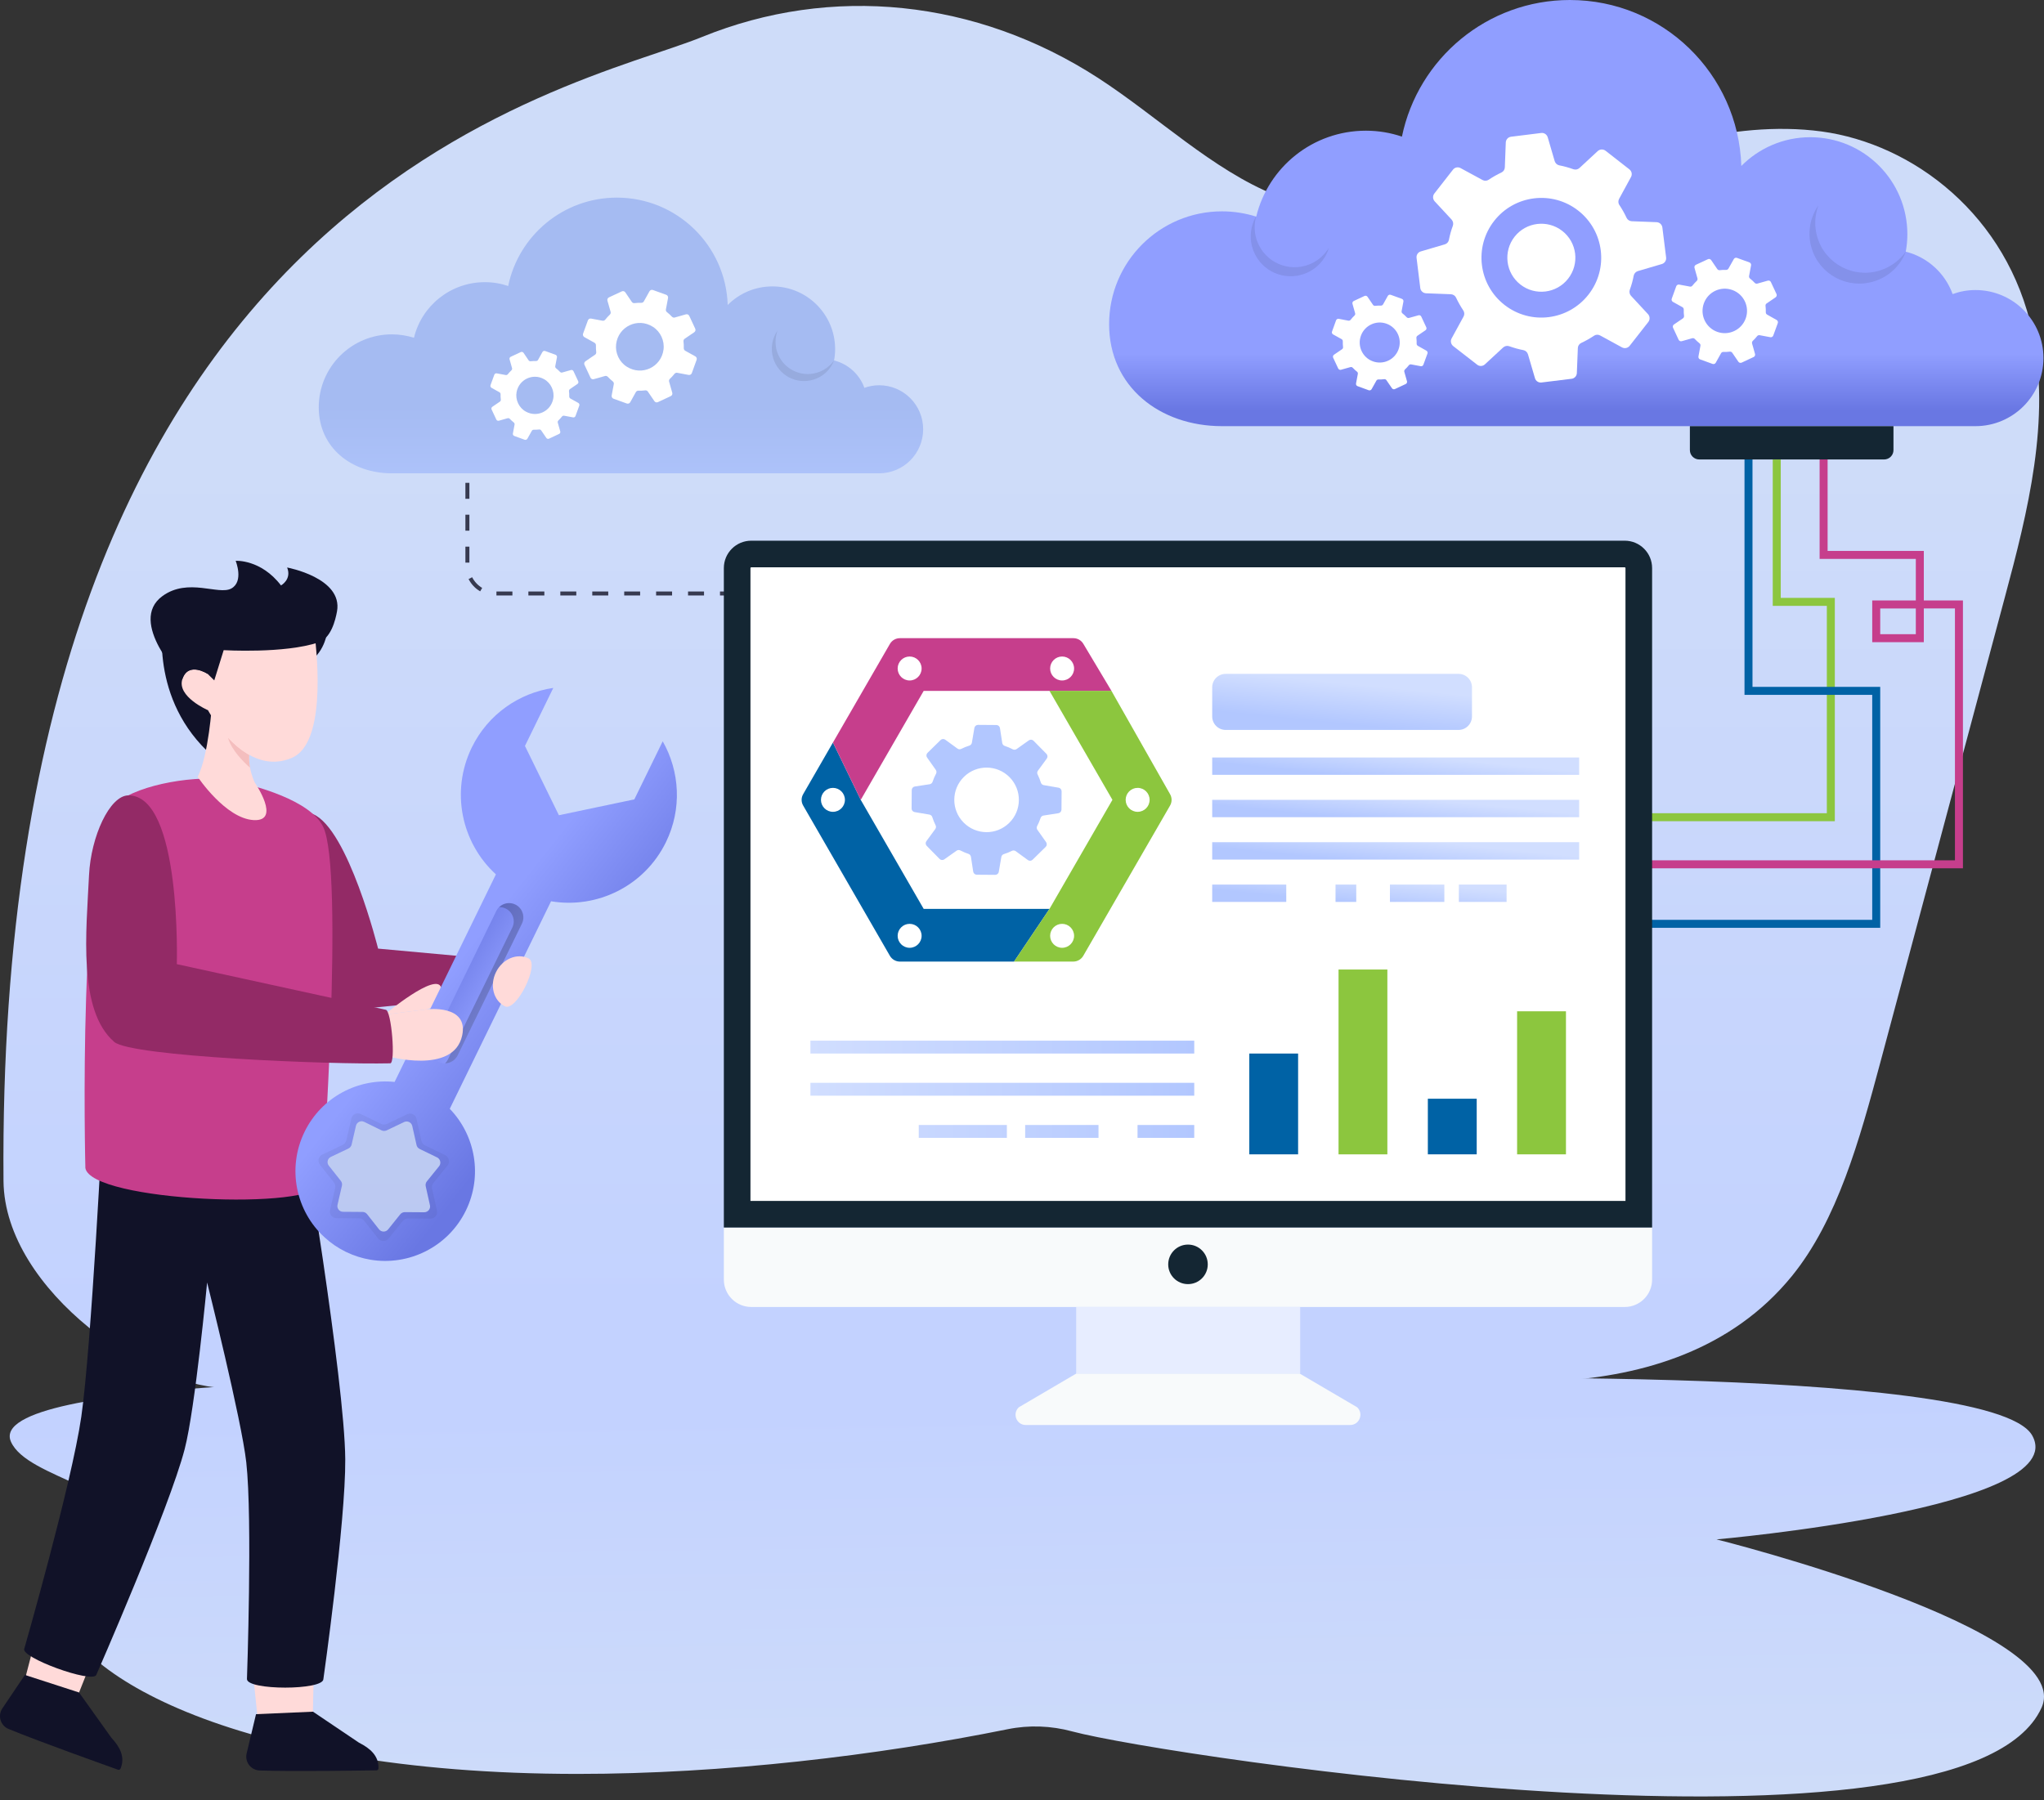 <svg width="336" height="296" viewBox="0 0 336 296" fill="none" xmlns="http://www.w3.org/2000/svg">
<rect x="0" y="0" width="336" height="296" fill="#333333" stroke="none"/>
<path d="M329.566 98.196C322.744 123.716 315.899 149.229 309.077 174.749C305.678 187.423 302.029 200.613 294.567 209.794C284.62 222.023 270.086 226.164 256.466 227.024C236.767 228.313 42.662 227.923 37.888 228.173C25.323 228.829 0.724 212.373 0.576 194.151C-0.737 31.231 94.077 14.767 115.386 6.085C136.687 -2.588 160.496 -0.135 180.507 12.813C190.29 19.158 199.261 27.902 209.7 32.106C224.187 37.943 239.83 34.372 254.591 29.769C269.351 25.19 284.323 19.603 299.419 21.612C314.5 23.643 330.027 35.395 334.09 54.563C337.153 68.941 333.348 84.131 329.566 98.196Z" fill="url(#paint0_linear_3615_5769)"/>
<path d="M335.599 280.768C323.003 308.617 191.784 288.816 176.289 284.683C176.273 284.677 176.255 284.672 176.234 284.667C172.804 283.737 169.155 283.596 165.654 284.308C144.221 288.644 118.896 291.66 94.977 291.66C37.342 291.66 9.649 274.134 9.649 262.882C9.649 259.405 21.777 260.717 21.972 253.263C22.214 244.683 4.5 243.198 1.796 237.033C-2.845 226.445 75.364 226.797 75.364 226.797H221.235C221.235 226.797 327.332 224.062 334.06 236.01C340.764 247.973 282.168 253.099 282.168 253.099C282.168 253.099 341.405 267.914 335.599 280.768Z" fill="url(#paint1_linear_3615_5769)"/>
<path d="M335.911 58.87C335.911 65.051 330.902 70.067 324.729 70.067H200.886C190.626 70.067 182.32 63.551 182.32 53.307C182.32 43.047 190.626 34.748 200.886 34.748C202.84 34.748 204.723 35.061 206.504 35.616C208.474 27.489 215.803 21.488 224.531 21.488C226.602 21.488 228.602 21.832 230.454 22.465C233.103 9.635 244.457 0 258.061 0C273.337 0 285.761 12.143 286.245 27.286C289.137 24.372 293.145 22.559 297.583 22.559C306.39 22.559 313.539 29.693 313.539 38.515C313.539 39.507 313.446 40.461 313.274 41.383C316.845 42.273 319.744 44.922 320.978 48.353C322.158 47.923 323.416 47.688 324.729 47.688C330.902 47.688 335.911 52.681 335.911 58.87Z" fill="url(#paint2_linear_3615_5769)"/>
<g opacity="0.1">
<path d="M218.462 40.716C217.907 42.583 216.539 44.177 214.594 44.951C211.226 46.295 207.413 44.654 206.069 41.286C205.295 39.34 205.514 37.254 206.491 35.566C206.108 36.918 206.147 38.395 206.71 39.802C208.053 43.177 211.859 44.81 215.234 43.474C216.641 42.911 217.743 41.919 218.462 40.716Z" fill="#111228"/>
</g>
<g opacity="0.1">
<path d="M313.276 41.388C312.4 43.654 310.541 45.498 308.04 46.264C303.719 47.592 299.14 45.17 297.812 40.841C297.046 38.349 297.531 35.77 298.914 33.77C298.304 35.418 298.203 37.262 298.757 39.06C300.086 43.389 304.657 45.811 308.986 44.482C310.791 43.928 312.26 42.81 313.276 41.388Z" fill="#111228"/>
</g>
<path d="M124.505 97.907H123.606V97.25H124.505V97.907ZM120.981 97.907H118.355V97.25H120.981V97.907ZM115.73 97.907H113.104V97.25H115.73V97.907ZM110.479 97.907H107.853V97.25H110.479V97.907ZM105.228 97.907H102.61V97.25H105.228V97.907ZM99.985 97.907H97.359V97.25H99.985V97.907ZM94.734 97.907H92.108V97.25H94.734V97.907ZM89.483 97.907H86.857V97.25H89.483V97.907ZM84.232 97.907H81.606V97.25H84.232V97.907ZM78.934 97.227C78.114 96.75 77.457 96.047 77.027 95.203L77.614 94.906C77.989 95.641 78.559 96.242 79.262 96.664L78.934 97.227ZM77.16 92.507H76.504V89.882H77.16V92.507ZM77.16 87.256H76.504V84.631H77.16V87.256ZM77.16 82.013H76.504V79.388H77.16V82.013ZM77.16 76.762H76.504V74.137H77.16V76.762Z" fill="#373A50"/>
<path d="M151.752 70.577C151.752 74.578 148.51 77.821 144.517 77.821H64.408C57.774 77.821 52.398 73.601 52.398 66.975C52.398 60.341 57.774 54.973 64.408 54.973C65.674 54.973 66.893 55.176 68.05 55.535C69.316 50.277 74.059 46.393 79.708 46.393C81.044 46.393 82.341 46.612 83.537 47.026C85.248 38.728 92.593 32.492 101.4 32.492C111.276 32.492 119.317 40.353 119.622 50.144C121.497 48.261 124.091 47.089 126.967 47.089C132.655 47.089 137.281 51.699 137.281 57.403C137.281 58.051 137.219 58.669 137.109 59.263C139.422 59.841 141.297 61.552 142.094 63.771C142.86 63.49 143.673 63.342 144.517 63.342C148.51 63.342 151.752 66.576 151.752 70.577Z" fill="url(#paint3_linear_3615_5769)"/>
<g opacity="0.1">
<path d="M137.11 59.267C136.539 60.728 135.336 61.923 133.726 62.416C130.929 63.275 127.967 61.712 127.108 58.907C126.615 57.297 126.928 55.633 127.819 54.336C127.428 55.399 127.358 56.594 127.717 57.758C128.577 60.556 131.538 62.126 134.336 61.267C135.5 60.907 136.453 60.181 137.11 59.267Z" fill="#111228"/>
</g>
<path fill-rule="evenodd" clip-rule="evenodd" d="M273.883 42.344C273.938 42.828 273.641 43.282 273.172 43.414L269.241 44.571C268.898 44.672 268.624 44.969 268.554 45.321C268.405 46.11 268.194 46.884 267.913 47.642C267.788 47.993 267.874 48.376 268.116 48.642L270.906 51.65C271.234 52.01 271.25 52.549 270.961 52.932L267.89 56.854C267.593 57.237 267.061 57.347 266.639 57.12L263.045 55.159C262.725 54.979 262.326 54.995 262.029 55.198C261.349 55.659 260.654 56.042 259.927 56.386C259.591 56.542 259.38 56.87 259.372 57.237L259.208 61.332C259.193 61.816 258.825 62.222 258.341 62.277L253.395 62.887C252.918 62.949 252.457 62.652 252.324 62.183L251.176 58.261C251.066 57.901 250.777 57.636 250.418 57.565C249.629 57.417 248.863 57.198 248.097 56.925C247.753 56.8 247.37 56.886 247.097 57.128L244.088 59.91C243.737 60.238 243.198 60.261 242.815 59.956L238.884 56.901C238.501 56.596 238.392 56.065 238.619 55.643L240.58 52.057C240.76 51.736 240.744 51.338 240.541 51.041C240.088 50.361 239.697 49.666 239.353 48.939C239.205 48.611 238.869 48.4 238.501 48.376L234.415 48.22C233.93 48.197 233.524 47.829 233.469 47.353L232.86 42.406C232.797 41.922 233.094 41.469 233.563 41.336L237.493 40.179C237.845 40.078 238.111 39.789 238.181 39.429C238.33 38.64 238.548 37.867 238.83 37.108C238.947 36.757 238.861 36.374 238.619 36.1L235.837 33.1C235.509 32.741 235.485 32.201 235.782 31.819L238.845 27.896C239.142 27.513 239.674 27.404 240.096 27.638L243.698 29.592C244.018 29.771 244.409 29.756 244.714 29.552C245.386 29.099 246.089 28.701 246.808 28.365C247.144 28.209 247.355 27.88 247.37 27.513L247.527 23.419C247.55 22.934 247.917 22.536 248.394 22.481L253.348 21.864C253.825 21.801 254.278 22.106 254.418 22.567L255.567 26.497C255.676 26.849 255.966 27.114 256.317 27.185C257.099 27.333 257.88 27.552 258.638 27.826C258.99 27.951 259.372 27.865 259.646 27.615L262.639 24.841C262.998 24.512 263.537 24.489 263.928 24.786L267.851 27.849C268.233 28.154 268.343 28.677 268.108 29.107L266.155 32.694C265.983 33.014 265.991 33.413 266.202 33.709C266.647 34.389 267.046 35.085 267.382 35.811C267.538 36.147 267.866 36.358 268.233 36.374L272.328 36.53C272.812 36.554 273.203 36.921 273.266 37.398L273.883 42.344ZM259.419 34.616C255.137 31.279 248.949 32.045 245.612 36.327C242.268 40.609 243.034 46.79 247.316 50.134C251.605 53.479 257.786 52.713 261.131 48.423C264.475 44.141 263.709 37.96 259.419 34.616Z" fill="white"/>
<path d="M256.812 37.967C259.25 39.865 259.68 43.382 257.781 45.812C255.883 48.25 252.366 48.687 249.928 46.781C247.498 44.882 247.069 41.374 248.959 38.936C250.858 36.505 254.375 36.068 256.812 37.967Z" fill="white"/>
<path fill-rule="evenodd" clip-rule="evenodd" d="M292.028 48.346C292.114 48.533 292.051 48.76 291.879 48.885L290.402 49.893C290.27 49.979 290.199 50.135 290.223 50.292C290.264 50.641 290.28 50.992 290.27 51.346C290.262 51.503 290.348 51.651 290.488 51.729L292.043 52.605C292.231 52.706 292.309 52.925 292.239 53.128L291.496 55.167C291.426 55.363 291.223 55.48 291.012 55.441L289.262 55.113C289.097 55.081 288.941 55.144 288.84 55.269C288.621 55.55 288.384 55.808 288.128 56.043C288.019 56.152 287.972 56.324 288.011 56.472L288.496 58.191C288.558 58.395 288.457 58.613 288.269 58.699L286.3 59.621C286.105 59.707 285.878 59.645 285.761 59.473L284.753 57.996C284.659 57.871 284.503 57.793 284.347 57.816C284.003 57.858 283.654 57.874 283.299 57.863C283.135 57.855 282.987 57.941 282.909 58.082L282.041 59.637C281.94 59.825 281.713 59.903 281.518 59.832L279.471 59.09C279.275 59.02 279.158 58.816 279.197 58.606L279.525 56.855C279.557 56.699 279.494 56.535 279.369 56.441C279.093 56.222 278.835 55.985 278.596 55.73C278.486 55.613 278.322 55.566 278.166 55.613L276.447 56.097C276.244 56.152 276.033 56.05 275.939 55.863L275.025 53.894C274.931 53.698 274.993 53.472 275.165 53.355L276.642 52.347C276.775 52.253 276.845 52.104 276.83 51.94C276.783 51.596 276.767 51.248 276.783 50.893C276.783 50.729 276.697 50.581 276.564 50.502L275.001 49.635C274.821 49.534 274.735 49.307 274.806 49.112L275.548 47.064C275.618 46.869 275.829 46.752 276.033 46.791L277.791 47.119C277.947 47.15 278.111 47.096 278.205 46.963C278.424 46.687 278.661 46.429 278.916 46.189C279.033 46.08 279.072 45.916 279.033 45.76L278.549 44.04C278.494 43.837 278.588 43.626 278.783 43.532L280.752 42.618C280.94 42.525 281.166 42.587 281.291 42.767L282.291 44.236C282.385 44.369 282.542 44.439 282.698 44.423C283.047 44.376 283.398 44.361 283.753 44.376C283.909 44.376 284.057 44.291 284.136 44.15L285.011 42.595C285.112 42.415 285.331 42.329 285.526 42.4L287.574 43.142C287.769 43.212 287.886 43.423 287.847 43.626L287.519 45.384C287.496 45.541 287.55 45.697 287.675 45.799C287.957 46.017 288.214 46.254 288.449 46.51C288.558 46.627 288.722 46.666 288.879 46.627L290.598 46.142C290.801 46.088 291.02 46.181 291.106 46.377L292.028 48.346ZM284.768 47.682C282.878 46.994 280.776 47.971 280.088 49.87C279.4 51.768 280.377 53.87 282.276 54.558C284.175 55.246 286.277 54.261 286.964 52.362C287.652 50.471 286.675 48.369 284.768 47.682Z" fill="white"/>
<path fill-rule="evenodd" clip-rule="evenodd" d="M234.458 53.816C234.537 53.988 234.482 54.199 234.326 54.301L232.997 55.207C232.88 55.293 232.817 55.434 232.833 55.575C232.87 55.887 232.883 56.202 232.872 56.52C232.872 56.661 232.95 56.794 233.075 56.864L234.474 57.653C234.638 57.747 234.716 57.942 234.654 58.122L233.982 59.958C233.919 60.138 233.732 60.247 233.544 60.208L231.966 59.911C231.825 59.888 231.677 59.935 231.591 60.052C231.393 60.302 231.179 60.534 230.95 60.748C230.848 60.849 230.809 60.998 230.848 61.138L231.286 62.685C231.333 62.865 231.247 63.06 231.075 63.139L229.301 63.967C229.129 64.053 228.926 63.99 228.817 63.834L227.91 62.513C227.832 62.388 227.692 62.326 227.543 62.342C227.236 62.383 226.923 62.399 226.605 62.388C226.457 62.381 226.324 62.459 226.254 62.584L225.472 63.983C225.379 64.147 225.175 64.225 224.996 64.162L223.159 63.49C222.98 63.428 222.878 63.24 222.909 63.053L223.206 61.482C223.23 61.341 223.183 61.193 223.066 61.107C222.816 60.909 222.584 60.695 222.37 60.466C222.269 60.357 222.12 60.318 221.987 60.357L220.44 60.794C220.253 60.849 220.065 60.755 219.979 60.583L219.151 58.817C219.073 58.638 219.127 58.435 219.284 58.325L220.612 57.419C220.729 57.341 220.8 57.2 220.776 57.059C220.74 56.747 220.727 56.432 220.737 56.114C220.745 55.965 220.667 55.833 220.542 55.762L219.135 54.981C218.971 54.887 218.893 54.684 218.963 54.512L219.628 52.668C219.69 52.496 219.878 52.387 220.065 52.418L221.644 52.723C221.784 52.746 221.933 52.691 222.019 52.582C222.217 52.327 222.43 52.092 222.659 51.879C222.761 51.785 222.8 51.636 222.761 51.496L222.323 49.949C222.276 49.769 222.362 49.574 222.534 49.488L224.308 48.659C224.48 48.581 224.683 48.636 224.793 48.792L225.699 50.121C225.785 50.238 225.918 50.308 226.066 50.285C226.379 50.248 226.694 50.235 227.012 50.246C227.152 50.246 227.285 50.167 227.356 50.042L228.137 48.644C228.231 48.48 228.434 48.409 228.614 48.472L230.45 49.136C230.63 49.206 230.731 49.386 230.7 49.574L230.403 51.152C230.38 51.293 230.426 51.441 230.544 51.527C230.794 51.725 231.025 51.939 231.239 52.168C231.341 52.269 231.489 52.309 231.63 52.269L233.169 51.84C233.357 51.785 233.552 51.871 233.63 52.043L234.458 53.816ZM227.926 53.223C226.223 52.605 224.332 53.488 223.714 55.192C223.089 56.903 223.972 58.794 225.683 59.411C227.395 60.029 229.278 59.146 229.895 57.442C230.52 55.731 229.637 53.848 227.926 53.223Z" fill="white"/>
<path d="M301.615 135.019H271.211V133.706H300.302V99.614H291.41V75.547H292.723V98.301H301.615V135.019Z" fill="#8CC63E"/>
<path d="M309.077 152.549H271.211V151.237H307.764V114.246H286.768V74.137H288.081V112.933H309.077V152.549Z" fill="#0062A5"/>
<path fill-rule="evenodd" clip-rule="evenodd" d="M322.674 142.763H268.766V141.45H321.361V100.036H316.243V105.584H307.765V98.724H314.93V91.894H299.115V72.805H300.428V90.581H316.243V98.724H322.674V142.763ZM309.078 104.271H314.93V100.044H309.078V104.271Z" fill="#C63E8C"/>
<path d="M271.579 201.824V210.38C271.579 212.873 269.563 214.889 267.078 214.889H123.497C121.004 214.889 118.988 212.873 118.988 210.38V201.824H271.579Z" fill="#F8FAFB"/>
<path d="M271.579 93.399V201.825H118.988V93.399C118.988 90.914 121.004 88.898 123.497 88.898H267.078C269.563 88.898 271.579 90.914 271.579 93.399Z" fill="#142633"/>
<path d="M123.363 197.449V93.398C123.363 93.328 123.426 93.273 123.496 93.273H267.077C267.147 93.273 267.202 93.328 267.202 93.398V197.449H123.363Z" fill="white"/>
<path d="M198.536 207.887C198.536 209.677 197.083 211.13 195.286 211.13C193.489 211.13 192.035 209.677 192.035 207.887C192.035 206.09 193.489 204.629 195.286 204.629C197.083 204.629 198.536 206.09 198.536 207.887Z" fill="#142633"/>
<path d="M213.733 225.838H176.906V214.891H213.733V225.838Z" fill="#E7EDFF"/>
<path d="M221.943 234.295H168.621C167.089 234.295 166.355 232.411 167.488 231.372L176.911 225.84H213.652L223.084 231.372C224.209 232.411 223.474 234.295 221.943 234.295Z" fill="#F8FAFB"/>
<path d="M172.521 149.435L166.692 158.1H147.931C147.259 158.1 146.626 157.741 146.282 157.147L132.037 132.463C131.686 131.869 131.686 131.15 132.037 130.556L136.921 122.086L141.492 131.51L151.838 149.435H172.521Z" fill="#0062A5"/>
<path d="M182.704 113.591H151.839L141.493 131.509L136.922 122.085L146.283 105.879C146.627 105.277 147.26 104.926 147.932 104.926H176.445C177.117 104.926 177.734 105.27 178.078 105.848L182.704 113.591Z" fill="#C63E8C"/>
<path d="M192.337 132.453L178.076 157.145C177.732 157.739 177.1 158.098 176.435 158.098H166.691L172.521 149.432L182.866 131.507L172.521 113.59H182.702L192.337 130.569C192.673 131.148 192.673 131.867 192.337 132.453Z" fill="#8CC63E"/>
<path d="M151.497 109.911C151.497 110.997 150.614 111.88 149.528 111.88C148.442 111.88 147.559 110.997 147.559 109.911C147.559 108.824 148.442 107.941 149.528 107.941C150.614 107.941 151.497 108.824 151.497 109.911Z" fill="white"/>
<path d="M176.563 109.911C176.563 110.997 175.68 111.88 174.594 111.88C173.508 111.88 172.625 110.997 172.625 109.911C172.625 108.824 173.508 107.941 174.594 107.941C175.68 107.941 176.563 108.824 176.563 109.911Z" fill="white"/>
<path d="M151.497 153.864C151.497 154.95 150.614 155.833 149.528 155.833C148.442 155.833 147.559 154.95 147.559 153.864C147.559 152.778 148.442 151.895 149.528 151.895C150.614 151.895 151.497 152.778 151.497 153.864Z" fill="white"/>
<path d="M176.563 153.864C176.563 154.95 175.68 155.833 174.594 155.833C173.508 155.833 172.625 154.95 172.625 153.864C172.625 152.778 173.508 151.895 174.594 151.895C175.68 151.895 176.563 152.778 176.563 153.864Z" fill="white"/>
<path d="M188.977 131.508C188.977 132.594 188.102 133.477 187.008 133.477C185.922 133.477 185.039 132.594 185.039 131.508C185.039 130.422 185.922 129.539 187.008 129.539C188.102 129.539 188.977 130.422 188.977 131.508Z" fill="white"/>
<path d="M138.891 131.508C138.891 132.594 138.008 133.477 136.922 133.477C135.836 133.477 134.953 132.594 134.953 131.508C134.953 130.422 135.836 129.539 136.922 129.539C138.008 129.539 138.891 130.422 138.891 131.508Z" fill="white"/>
<path fill-rule="evenodd" clip-rule="evenodd" d="M174.489 133.12C174.481 133.417 174.27 133.659 173.981 133.706L171.528 134.089C171.317 134.12 171.129 134.276 171.059 134.479C170.902 134.94 170.715 135.394 170.488 135.823C170.387 136.027 170.402 136.261 170.535 136.441L171.965 138.464C172.129 138.707 172.106 139.035 171.895 139.238L169.746 141.348C169.535 141.559 169.207 141.582 168.972 141.41L166.972 139.949C166.792 139.816 166.55 139.793 166.355 139.887C165.917 140.113 165.464 140.293 165.003 140.434C164.792 140.504 164.636 140.684 164.604 140.902L164.182 143.348C164.136 143.637 163.878 143.848 163.581 143.84L160.572 143.817C160.276 143.817 160.025 143.606 159.979 143.309L159.604 140.863C159.564 140.645 159.416 140.465 159.205 140.394C158.744 140.238 158.299 140.051 157.861 139.824C157.666 139.722 157.431 139.738 157.252 139.863L155.228 141.293C154.986 141.465 154.657 141.434 154.454 141.223L152.337 139.074C152.133 138.863 152.11 138.535 152.282 138.3L153.743 136.308C153.876 136.128 153.899 135.886 153.798 135.691C153.579 135.253 153.397 134.802 153.251 134.339C153.188 134.128 153.001 133.971 152.782 133.932L150.344 133.518C150.055 133.464 149.844 133.214 149.852 132.924L149.875 129.908C149.875 129.611 150.086 129.361 150.375 129.314L152.829 128.939C153.048 128.9 153.227 128.752 153.298 128.541C153.454 128.08 153.642 127.634 153.876 127.197C153.978 127.001 153.954 126.767 153.829 126.579L152.399 124.556C152.227 124.321 152.258 123.993 152.462 123.79L154.618 121.672C154.821 121.469 155.15 121.446 155.384 121.618L157.392 123.079C157.564 123.212 157.799 123.235 158.002 123.134C158.439 122.915 158.892 122.727 159.353 122.587C159.564 122.516 159.721 122.337 159.76 122.118L160.174 119.68C160.229 119.391 160.479 119.18 160.776 119.18L163.792 119.203C164.081 119.203 164.331 119.422 164.378 119.711L164.753 122.157C164.792 122.383 164.94 122.563 165.151 122.633C165.612 122.782 166.058 122.977 166.495 123.204C166.691 123.305 166.925 123.282 167.113 123.157L169.129 121.727C169.371 121.555 169.699 121.586 169.902 121.797L172.02 123.946C172.223 124.157 172.246 124.485 172.075 124.72L170.613 126.72C170.488 126.9 170.457 127.134 170.566 127.33C170.777 127.775 170.965 128.22 171.106 128.681C171.176 128.892 171.356 129.049 171.574 129.088L174.012 129.51C174.302 129.557 174.512 129.814 174.512 130.104L174.489 133.12ZM165.964 127.791C163.909 125.704 160.541 125.673 158.455 127.728C156.369 129.783 156.337 133.143 158.392 135.229C160.455 137.324 163.807 137.355 165.902 135.292C167.988 133.245 168.019 129.885 165.964 127.791Z" fill="url(#paint4_linear_3615_5769)"/>
<path d="M239.757 120.013H201.485C200.258 120.013 199.266 119.021 199.266 117.794V113.004C199.266 111.778 200.258 110.793 201.485 110.793H239.757C240.976 110.793 241.969 111.778 241.969 113.004V117.794C241.969 119.021 240.976 120.013 239.757 120.013Z" fill="url(#paint5_linear_3615_5769)"/>
<path d="M259.589 127.395H199.266V124.543H259.589V127.395Z" fill="url(#paint6_linear_3615_5769)"/>
<path d="M259.589 134.36H199.266V131.508H259.589V134.36Z" fill="url(#paint7_linear_3615_5769)"/>
<path d="M259.589 141.329H199.266V138.469H259.589V141.329Z" fill="url(#paint8_linear_3615_5769)"/>
<path d="M211.44 145.438H199.266V148.29H211.44V145.438Z" fill="url(#paint9_linear_3615_5769)"/>
<path d="M219.539 145.438V148.29H222.946V145.438H219.539Z" fill="url(#paint10_linear_3615_5769)"/>
<path d="M239.812 145.438V148.29H247.658V145.438H239.812Z" fill="url(#paint11_linear_3615_5769)"/>
<path d="M237.427 145.438H228.48V148.29H237.427V145.438Z" fill="url(#paint12_linear_3615_5769)"/>
<path d="M311.256 70.066V74.005C311.256 74.856 310.568 75.544 309.709 75.544H279.336C278.484 75.544 277.789 74.856 277.789 74.005V70.066H311.256Z" fill="#142633"/>
<path d="M213.388 173.219V189.792H205.363V173.219H213.388Z" fill="#0062A5"/>
<path d="M228.06 159.406V189.795H220.035V159.406H228.06Z" fill="#8CC63E"/>
<path d="M242.748 180.648V189.791H234.715V180.648H242.748Z" fill="#0062A5"/>
<path d="M257.419 166.273V189.793H249.387V166.273H257.419Z" fill="#8CC63E"/>
<path d="M196.316 171.102V173.219H133.219V171.102H196.316Z" fill="url(#paint13_linear_3615_5769)"/>
<path d="M196.316 178.031V180.149H133.219V178.031H196.316Z" fill="url(#paint14_linear_3615_5769)"/>
<path d="M165.514 184.965H151.027V187.082H165.514V184.965Z" fill="url(#paint15_linear_3615_5769)"/>
<path d="M180.576 184.965H168.52V187.082H180.576V184.965Z" fill="url(#paint16_linear_3615_5769)"/>
<path d="M186.992 184.965V187.082H196.314V184.965H186.992Z" fill="url(#paint17_linear_3615_5769)"/>
<path fill-rule="evenodd" clip-rule="evenodd" d="M114.285 54.042C114.379 54.245 114.317 54.487 114.129 54.62L112.551 55.698C112.402 55.792 112.332 55.964 112.355 56.144C112.397 56.503 112.413 56.868 112.402 57.237C112.394 57.417 112.48 57.581 112.637 57.667L114.309 58.597C114.504 58.714 114.59 58.949 114.512 59.16L113.723 61.348C113.645 61.559 113.426 61.684 113.199 61.645L111.324 61.293C111.152 61.262 110.98 61.332 110.871 61.465C110.642 61.757 110.394 62.027 110.128 62.277C109.996 62.395 109.941 62.574 109.988 62.746L110.511 64.583C110.574 64.801 110.464 65.036 110.261 65.129L108.152 66.114C107.948 66.216 107.698 66.145 107.573 65.958L106.495 64.379C106.401 64.231 106.229 64.161 106.05 64.184C105.685 64.231 105.318 64.247 104.948 64.231C104.776 64.231 104.612 64.317 104.526 64.465L103.596 66.138C103.479 66.333 103.244 66.419 103.033 66.341L100.846 65.552C100.635 65.473 100.51 65.254 100.549 65.028L100.9 63.153C100.931 62.981 100.861 62.809 100.72 62.699C100.434 62.47 100.166 62.223 99.916 61.957C99.791 61.824 99.611 61.77 99.447 61.824L97.603 62.34C97.392 62.403 97.157 62.293 97.064 62.09L96.079 59.98C95.977 59.777 96.048 59.535 96.235 59.402L97.814 58.324C97.962 58.23 98.032 58.058 98.009 57.886C97.967 57.521 97.952 57.154 97.962 56.784C97.97 56.605 97.876 56.44 97.728 56.355L96.056 55.425C95.86 55.307 95.774 55.073 95.845 54.862L96.642 52.674C96.72 52.463 96.939 52.338 97.157 52.377L99.04 52.729C99.212 52.768 99.384 52.69 99.494 52.557C99.723 52.265 99.97 51.994 100.236 51.744C100.369 51.619 100.424 51.447 100.377 51.275L99.853 49.439C99.791 49.22 99.9 48.986 100.103 48.892L102.213 47.908C102.416 47.814 102.658 47.876 102.791 48.064L103.862 49.642C103.963 49.791 104.135 49.861 104.307 49.838C104.672 49.796 105.039 49.78 105.409 49.791C105.589 49.791 105.753 49.705 105.839 49.549L106.768 47.884C106.878 47.689 107.12 47.603 107.331 47.681L109.519 48.47C109.73 48.548 109.855 48.767 109.816 48.994L109.464 50.869C109.425 51.041 109.496 51.213 109.636 51.322C109.928 51.551 110.199 51.799 110.449 52.065C110.574 52.197 110.746 52.252 110.918 52.205L112.754 51.682C112.973 51.619 113.207 51.729 113.301 51.932L114.285 54.042ZM107.331 53.737C104.862 52.151 101.65 53.659 101.283 56.573C101.103 58.035 101.799 59.519 103.049 60.3C105.518 61.855 108.691 60.371 109.074 57.472C109.261 56.019 108.573 54.526 107.331 53.737Z" fill="white"/>
<path fill-rule="evenodd" clip-rule="evenodd" d="M95.048 62.684C95.119 62.841 95.072 63.036 94.923 63.13L93.689 63.974C93.579 64.052 93.517 64.192 93.532 64.325C93.569 64.607 93.582 64.893 93.572 65.185C93.572 65.318 93.642 65.451 93.759 65.521L95.064 66.248C95.22 66.334 95.283 66.521 95.228 66.685L94.603 68.396C94.548 68.561 94.376 68.662 94.197 68.623L92.728 68.35C92.595 68.326 92.462 68.381 92.376 68.49C92.199 68.714 92.006 68.925 91.798 69.123C91.696 69.217 91.649 69.358 91.689 69.49L92.095 70.928C92.142 71.1 92.064 71.28 91.899 71.35L90.251 72.124C90.094 72.194 89.899 72.147 89.805 71.999L88.961 70.764C88.883 70.655 88.75 70.592 88.61 70.615C88.329 70.647 88.042 70.66 87.75 70.655C87.61 70.647 87.485 70.717 87.422 70.834L86.688 72.139C86.602 72.288 86.414 72.358 86.25 72.303L84.539 71.678C84.375 71.616 84.273 71.444 84.312 71.272L84.586 69.811C84.609 69.67 84.554 69.537 84.445 69.451C84.221 69.274 84.01 69.081 83.812 68.873C83.718 68.772 83.578 68.725 83.445 68.764L82.007 69.17C81.843 69.217 81.655 69.139 81.585 68.975L80.811 67.326C80.741 67.17 80.788 66.974 80.936 66.88L82.171 66.037C82.288 65.959 82.343 65.826 82.327 65.685C82.291 65.404 82.278 65.117 82.288 64.825C82.288 64.693 82.226 64.56 82.101 64.489L80.796 63.763C80.647 63.677 80.577 63.489 80.632 63.325L81.257 61.614C81.319 61.45 81.491 61.348 81.663 61.387L83.132 61.661C83.265 61.684 83.406 61.63 83.484 61.52C83.666 61.291 83.862 61.08 84.07 60.887C84.164 60.793 84.21 60.653 84.171 60.52L83.765 59.082C83.718 58.91 83.796 58.731 83.96 58.66L85.609 57.887C85.766 57.816 85.961 57.863 86.062 58.012L86.898 59.246C86.977 59.356 87.109 59.418 87.25 59.395C87.531 59.364 87.818 59.35 88.11 59.356C88.25 59.364 88.375 59.293 88.446 59.176L89.172 57.871C89.258 57.715 89.446 57.652 89.61 57.707L91.321 58.332C91.485 58.395 91.587 58.566 91.556 58.738L91.274 60.207C91.251 60.34 91.306 60.473 91.415 60.559C91.644 60.736 91.855 60.929 92.048 61.137C92.142 61.239 92.282 61.286 92.415 61.247L93.853 60.84C94.025 60.794 94.204 60.872 94.275 61.036L95.048 62.684ZM89.422 62.333C87.586 61.317 85.328 62.38 84.922 64.442C84.679 65.724 85.312 67.068 86.461 67.685C88.297 68.686 90.532 67.631 90.938 65.583C91.196 64.31 90.563 62.958 89.422 62.333Z" fill="white"/>
<path d="M51.596 273.77L51.424 282.123C51.424 282.162 51.385 282.193 51.338 282.193L42.305 282.099L41.867 277.809L41.477 274.059L51.596 273.77Z" fill="#FFDAD9"/>
<path d="M62.214 290.588C62.214 290.65 62.206 290.713 62.206 290.775C62.191 290.947 62.058 291.072 61.894 291.072C59.8 291.096 48.454 291.291 42.687 291.095C41.281 291.049 40.257 289.759 40.523 288.376L42.085 281.836L51.415 281.43C51.431 281.43 51.446 281.43 51.462 281.438L59.01 286.524C60.894 287.47 62.214 288.697 62.214 290.588Z" fill="#111228"/>
<path d="M15.822 271.161L12.736 278.928C12.713 278.959 12.673 278.982 12.627 278.967L4.203 275.708L5.289 271.536L6.235 267.887L15.822 271.161Z" fill="#FFDAD9"/>
<path d="M19.877 290.624C19.854 290.679 19.823 290.741 19.799 290.804C19.729 290.952 19.565 291.03 19.409 290.975C17.439 290.257 6.75 286.467 1.413 284.271C0.108 283.732 -0.392 282.161 0.335 280.966L4.093 275.387L12.97 278.262C12.986 278.27 13.001 278.278 13.009 278.294L18.299 285.701C19.737 287.248 20.541 288.85 19.877 290.624Z" fill="#111228"/>
<path d="M16.911 183.645C16.911 183.645 15.02 221.472 13.363 232.943C11.761 244.007 3.994 271.067 3.994 271.067C3.299 272.504 15.129 276.818 15.825 275.388C15.825 275.388 27.858 247.906 30.358 238.256C32.093 231.567 34.047 210.86 34.047 210.86C34.047 210.86 39.72 233.505 40.485 240.436C41.525 249.821 40.595 276.06 40.595 276.06C40.595 277.943 53.16 277.943 53.16 276.06C53.16 276.06 56.824 250.227 56.754 239.928C56.668 226.988 49.464 183.988 49.464 183.988L16.911 183.645Z" fill="#111228"/>
<path d="M51.47 133.862C57.253 136.3 62.152 155.967 62.152 155.967L81.023 157.694L80.804 163.711L51.345 166.688L42.211 147.481L43.805 135.792C43.805 135.792 49.65 133.088 51.47 133.862Z" fill="#932A66"/>
<path d="M52.994 194.48C51.962 199.153 14.948 197.551 14.034 192.042C14.034 192.042 12.65 137.626 19.144 132.039C22.887 128.827 32.818 127.366 37.569 128.273C42.062 129.132 50.986 131.593 53.111 135.915C56.627 143.049 52.994 194.48 52.994 194.48Z" fill="#C63E8C"/>
<path d="M38.637 103.974C38.637 103.974 40.051 111.842 47.896 110.084C55.734 108.334 53.733 99.488 53.733 99.488L43.856 99.066L38.637 103.974Z" fill="#111228"/>
<path d="M26.925 101.129C26.925 101.129 24.252 113.936 34.004 123.43C43.045 132.228 42.842 111.045 43.537 111.396L36.544 102.106L26.925 101.129Z" fill="#111228"/>
<path d="M32.496 127.725C32.496 127.725 37.059 134.578 41.693 134.836C46.327 135.093 41.865 128.639 41.865 128.639C41.865 128.639 41.365 127.623 41.099 126.217C40.982 125.584 40.912 124.873 40.966 124.146C40.959 124.13 40.966 124.115 40.966 124.107C41.005 123.576 41.107 123.036 41.302 122.513C39.927 121.849 38.724 120.833 37.747 119.778C35.919 117.825 34.848 115.793 34.848 115.793C34.848 115.793 34.301 124.17 32.496 127.725Z" fill="#FFDAD9"/>
<path d="M37.48 121.289C38.043 123.352 40.122 125.36 41.098 126.22C40.981 125.587 40.911 124.876 40.965 124.149C40.958 124.133 40.965 124.118 40.965 124.11C39.637 123.368 38.465 122.344 37.48 121.289Z" fill="#F4BEBE"/>
<path d="M29.989 111.623C28.997 114.53 34.193 116.772 34.193 116.772C34.193 116.772 37.077 122.25 41.507 124.391C43.421 125.313 45.617 125.618 48 124.594C53.431 122.258 52.298 108.841 51.65 103.676C51.493 102.426 51.36 101.653 51.36 101.653L31.935 100.52L34.146 110.803C34.146 110.803 30.982 108.709 29.989 111.623Z" fill="#FFDAD9"/>
<path d="M29.987 111.624C30.979 108.71 34.144 110.804 34.144 110.804L35.222 111.867L36.769 106.897C36.769 106.897 46.795 107.499 52.382 105.608C54.398 104.936 55.132 101.998 55.398 100.529C56.398 94.996 47.201 93.309 47.201 93.309C47.99 95.27 46.193 96.254 46.193 96.254C42.88 91.925 38.739 92.207 38.739 92.207C38.739 92.207 40.121 95.59 38.035 96.754C35.941 97.919 30.94 94.926 26.713 97.997C20.86 102.24 29.987 111.624 29.987 111.624Z" fill="#111228"/>
<path d="M63.203 166.827L70.204 165.944C70.204 165.944 73.291 165.045 72.517 162.373C71.744 159.701 63.203 166.827 63.203 166.827Z" fill="#FFDAD9"/>
<path fill-rule="evenodd" clip-rule="evenodd" d="M50.061 186.095C52.874 180.329 58.946 177.219 64.978 177.899C64.939 177.891 64.9 177.891 64.869 177.883L81.52 143.759C75.863 138.594 74.027 130.132 77.559 122.888C80.231 117.419 85.357 113.926 90.952 113.105L86.295 122.646L91.874 134.039L104.274 131.429L108.939 121.881C111.737 126.803 112.143 132.984 109.471 138.462C105.939 145.697 98.133 149.456 90.584 148.182L73.933 182.306C78.129 186.65 79.379 193.3 76.582 199.035C73.644 205.044 67.166 208.17 60.884 207.115C59.524 206.888 58.157 206.458 56.859 205.825C55.547 205.185 54.367 204.372 53.351 203.434C48.655 199.145 47.131 192.112 50.061 186.095ZM54.047 191.651L56.031 194.159C56.211 194.394 56.273 194.683 56.203 194.964L55.484 198.082C55.344 198.676 55.789 199.238 56.398 199.238L59.602 199.262C59.883 199.262 60.157 199.395 60.337 199.621L62.314 202.129C62.697 202.606 63.415 202.614 63.798 202.137L65.799 199.645C65.986 199.418 66.26 199.293 66.541 199.293L69.745 199.316C70.354 199.309 70.807 198.754 70.675 198.16L69.979 195.034C69.917 194.753 69.987 194.464 70.167 194.237L72.175 191.753C72.558 191.276 72.394 190.565 71.855 190.299L68.971 188.901C68.713 188.768 68.526 188.533 68.471 188.252L67.768 185.134C67.643 184.54 66.986 184.22 66.439 184.478L63.556 185.853C63.298 185.97 62.986 185.978 62.728 185.853L59.86 184.447C59.305 184.181 58.657 184.493 58.516 185.087L57.797 188.197C57.727 188.479 57.539 188.713 57.274 188.838L54.383 190.213C53.836 190.471 53.672 191.174 54.047 191.651Z" fill="url(#paint18_linear_3615_5769)"/>
<path opacity="0.05" d="M52.599 191.506L54.889 194.405C55.092 194.671 55.17 195.014 55.1 195.335L54.256 198.937C54.1 199.625 54.608 200.281 55.311 200.289L59.015 200.304C59.351 200.304 59.663 200.453 59.866 200.719L62.164 203.625C62.601 204.18 63.437 204.18 63.875 203.633L66.196 200.75C66.406 200.492 66.727 200.343 67.055 200.343L70.759 200.367C71.462 200.367 71.986 199.711 71.829 199.031L71.025 195.421C70.954 195.093 71.032 194.749 71.243 194.491L73.564 191.615C74.01 191.061 73.822 190.248 73.189 189.935L69.868 188.318C69.563 188.169 69.352 187.896 69.274 187.568L68.469 183.958C68.321 183.27 67.571 182.903 66.93 183.208L63.593 184.794C63.289 184.934 62.937 184.934 62.64 184.786L59.319 183.168C58.679 182.856 57.928 183.215 57.764 183.903L56.928 187.505C56.85 187.833 56.631 188.099 56.327 188.248L52.982 189.834C52.357 190.138 52.162 190.951 52.599 191.506Z" fill="black"/>
<path d="M81.573 149.801L71.001 171.461C70.72 172.039 70.696 172.68 70.9 173.251C71.087 173.821 71.501 174.313 72.087 174.595C73.251 175.165 74.658 174.681 75.228 173.516L85.793 151.856C86.074 151.278 86.098 150.637 85.902 150.067C85.707 149.496 85.293 149.004 84.715 148.715C83.543 148.152 82.136 148.637 81.573 149.801Z" fill="url(#paint19_linear_3615_5769)"/>
<path opacity="0.2" d="M82.052 149.146C82.42 149.138 82.787 149.216 83.131 149.38C83.717 149.669 84.123 150.154 84.326 150.732C84.522 151.303 84.498 151.935 84.209 152.522L73.645 174.174C73.52 174.432 73.363 174.651 73.168 174.83C74.02 174.815 74.832 174.33 75.231 173.518L85.795 151.865C86.077 151.279 86.1 150.638 85.897 150.068C85.709 149.498 85.295 149.005 84.717 148.724C83.803 148.279 82.74 148.474 82.052 149.146Z" fill="black"/>
<path d="M63.203 166.828L63.633 173.641C63.633 173.641 74.572 176.767 75.971 170.258C77.081 165.109 70.204 165.945 70.204 165.945L63.203 166.828Z" fill="#FFDAD9"/>
<path d="M21.096 130.774C29.879 130.711 29.066 158.521 29.066 158.521L63.408 166.022C64.354 166.1 65.073 174.914 64.127 174.828C54.078 175.055 21.565 173.711 18.783 171.312C12.766 166.116 14.196 153.067 14.634 143.901C14.939 137.509 18.041 130.797 21.096 130.774Z" fill="#932A66"/>
<path d="M81.539 159.827C80.46 161.999 81.117 164.523 83 165.453C84.875 166.383 88.774 158.506 86.891 157.577C85.008 156.647 82.609 157.655 81.539 159.827Z" fill="#FFDAD9"/>
<defs>
<linearGradient id="paint0_linear_3615_5769" x1="245.028" y1="74.805" x2="245.028" y2="217.699" gradientUnits="userSpaceOnUse">
<stop stop-color="#CEDCF9"/>
<stop offset="0.357" stop-color="#CAD8FB"/>
<stop offset="1" stop-color="#C3D2FF"/>
</linearGradient>
<linearGradient id="paint1_linear_3615_5769" x1="161.733" y1="296.915" x2="160.834" y2="231.292" gradientUnits="userSpaceOnUse">
<stop stop-color="#CEDCF9"/>
<stop offset="1" stop-color="#C3D2FF"/>
</linearGradient>
<linearGradient id="paint2_linear_3615_5769" x1="275.096" y1="58.164" x2="275.096" y2="67.404" gradientUnits="userSpaceOnUse">
<stop stop-color="#909EFF"/>
<stop offset="1" stop-color="#6977E3"/>
</linearGradient>
<linearGradient id="paint3_linear_3615_5769" x1="112.415" y1="66.814" x2="112.415" y2="85.241" gradientUnits="userSpaceOnUse">
<stop stop-color="#A5BBF2"/>
<stop offset="1" stop-color="#B2C7FF"/>
</linearGradient>
<linearGradient id="paint4_linear_3615_5769" x1="175.517" y1="126.873" x2="174.258" y2="139.568" gradientUnits="userSpaceOnUse">
<stop stop-color="#B2C7FF"/>
<stop offset="1" stop-color="#B2C7FF"/>
</linearGradient>
<linearGradient id="paint5_linear_3615_5769" x1="222.364" y1="112.459" x2="221.706" y2="119.091" gradientUnits="userSpaceOnUse">
<stop stop-color="#D1DEFF"/>
<stop offset="1" stop-color="#B2C7FF"/>
</linearGradient>
<linearGradient id="paint6_linear_3615_5769" x1="229.837" y1="123.962" x2="229.405" y2="128.316" gradientUnits="userSpaceOnUse">
<stop stop-color="#D1DEFF"/>
<stop offset="1" stop-color="#B2C7FF"/>
</linearGradient>
<linearGradient id="paint7_linear_3615_5769" x1="229.837" y1="130.93" x2="229.405" y2="135.284" gradientUnits="userSpaceOnUse">
<stop stop-color="#D1DEFF"/>
<stop offset="1" stop-color="#B2C7FF"/>
</linearGradient>
<linearGradient id="paint8_linear_3615_5769" x1="229.837" y1="137.894" x2="229.405" y2="142.248" gradientUnits="userSpaceOnUse">
<stop stop-color="#D1DEFF"/>
<stop offset="1" stop-color="#B2C7FF"/>
</linearGradient>
<linearGradient id="paint9_linear_3615_5769" x1="206.259" y1="142.521" x2="205.827" y2="146.875" gradientUnits="userSpaceOnUse">
<stop stop-color="#D1DEFF"/>
<stop offset="1" stop-color="#B2C7FF"/>
</linearGradient>
<linearGradient id="paint10_linear_3615_5769" x1="222.843" y1="144.165" x2="222.412" y2="148.519" gradientUnits="userSpaceOnUse">
<stop stop-color="#D1DEFF"/>
<stop offset="1" stop-color="#B2C7FF"/>
</linearGradient>
<linearGradient id="paint11_linear_3615_5769" x1="244.452" y1="146.307" x2="244.02" y2="150.661" gradientUnits="userSpaceOnUse">
<stop stop-color="#D1DEFF"/>
<stop offset="1" stop-color="#B2C7FF"/>
</linearGradient>
<linearGradient id="paint12_linear_3615_5769" x1="233.71" y1="145.242" x2="233.279" y2="149.596" gradientUnits="userSpaceOnUse">
<stop stop-color="#D1DEFF"/>
<stop offset="1" stop-color="#B2C7FF"/>
</linearGradient>
<linearGradient id="paint13_linear_3615_5769" x1="133.222" y1="171.101" x2="196.313" y2="171.101" gradientUnits="userSpaceOnUse">
<stop stop-color="#D1DEFF"/>
<stop offset="1" stop-color="#B2C7FF"/>
</linearGradient>
<linearGradient id="paint14_linear_3615_5769" x1="133.222" y1="178.03" x2="196.313" y2="178.03" gradientUnits="userSpaceOnUse">
<stop stop-color="#D1DEFF"/>
<stop offset="1" stop-color="#B2C7FF"/>
</linearGradient>
<linearGradient id="paint15_linear_3615_5769" x1="133.222" y1="184.963" x2="196.314" y2="184.963" gradientUnits="userSpaceOnUse">
<stop stop-color="#D1DEFF"/>
<stop offset="1" stop-color="#B2C7FF"/>
</linearGradient>
<linearGradient id="paint16_linear_3615_5769" x1="133.219" y1="184.963" x2="196.311" y2="184.963" gradientUnits="userSpaceOnUse">
<stop stop-color="#D1DEFF"/>
<stop offset="1" stop-color="#B2C7FF"/>
</linearGradient>
<linearGradient id="paint17_linear_3615_5769" x1="133.22" y1="184.963" x2="196.311" y2="184.963" gradientUnits="userSpaceOnUse">
<stop stop-color="#D1DEFF"/>
<stop offset="1" stop-color="#B2C7FF"/>
</linearGradient>
<linearGradient id="paint18_linear_3615_5769" x1="126.152" y1="93.694" x2="144.929" y2="108.547" gradientUnits="userSpaceOnUse">
<stop stop-color="#909EFF"/>
<stop offset="1" stop-color="#6977E3"/>
</linearGradient>
<linearGradient id="paint19_linear_3615_5769" x1="70.147" y1="183.801" x2="59.758" y2="177.378" gradientUnits="userSpaceOnUse">
<stop stop-color="#909EFF"/>
<stop offset="1" stop-color="#6977E3"/>
</linearGradient>
</defs>
</svg>

